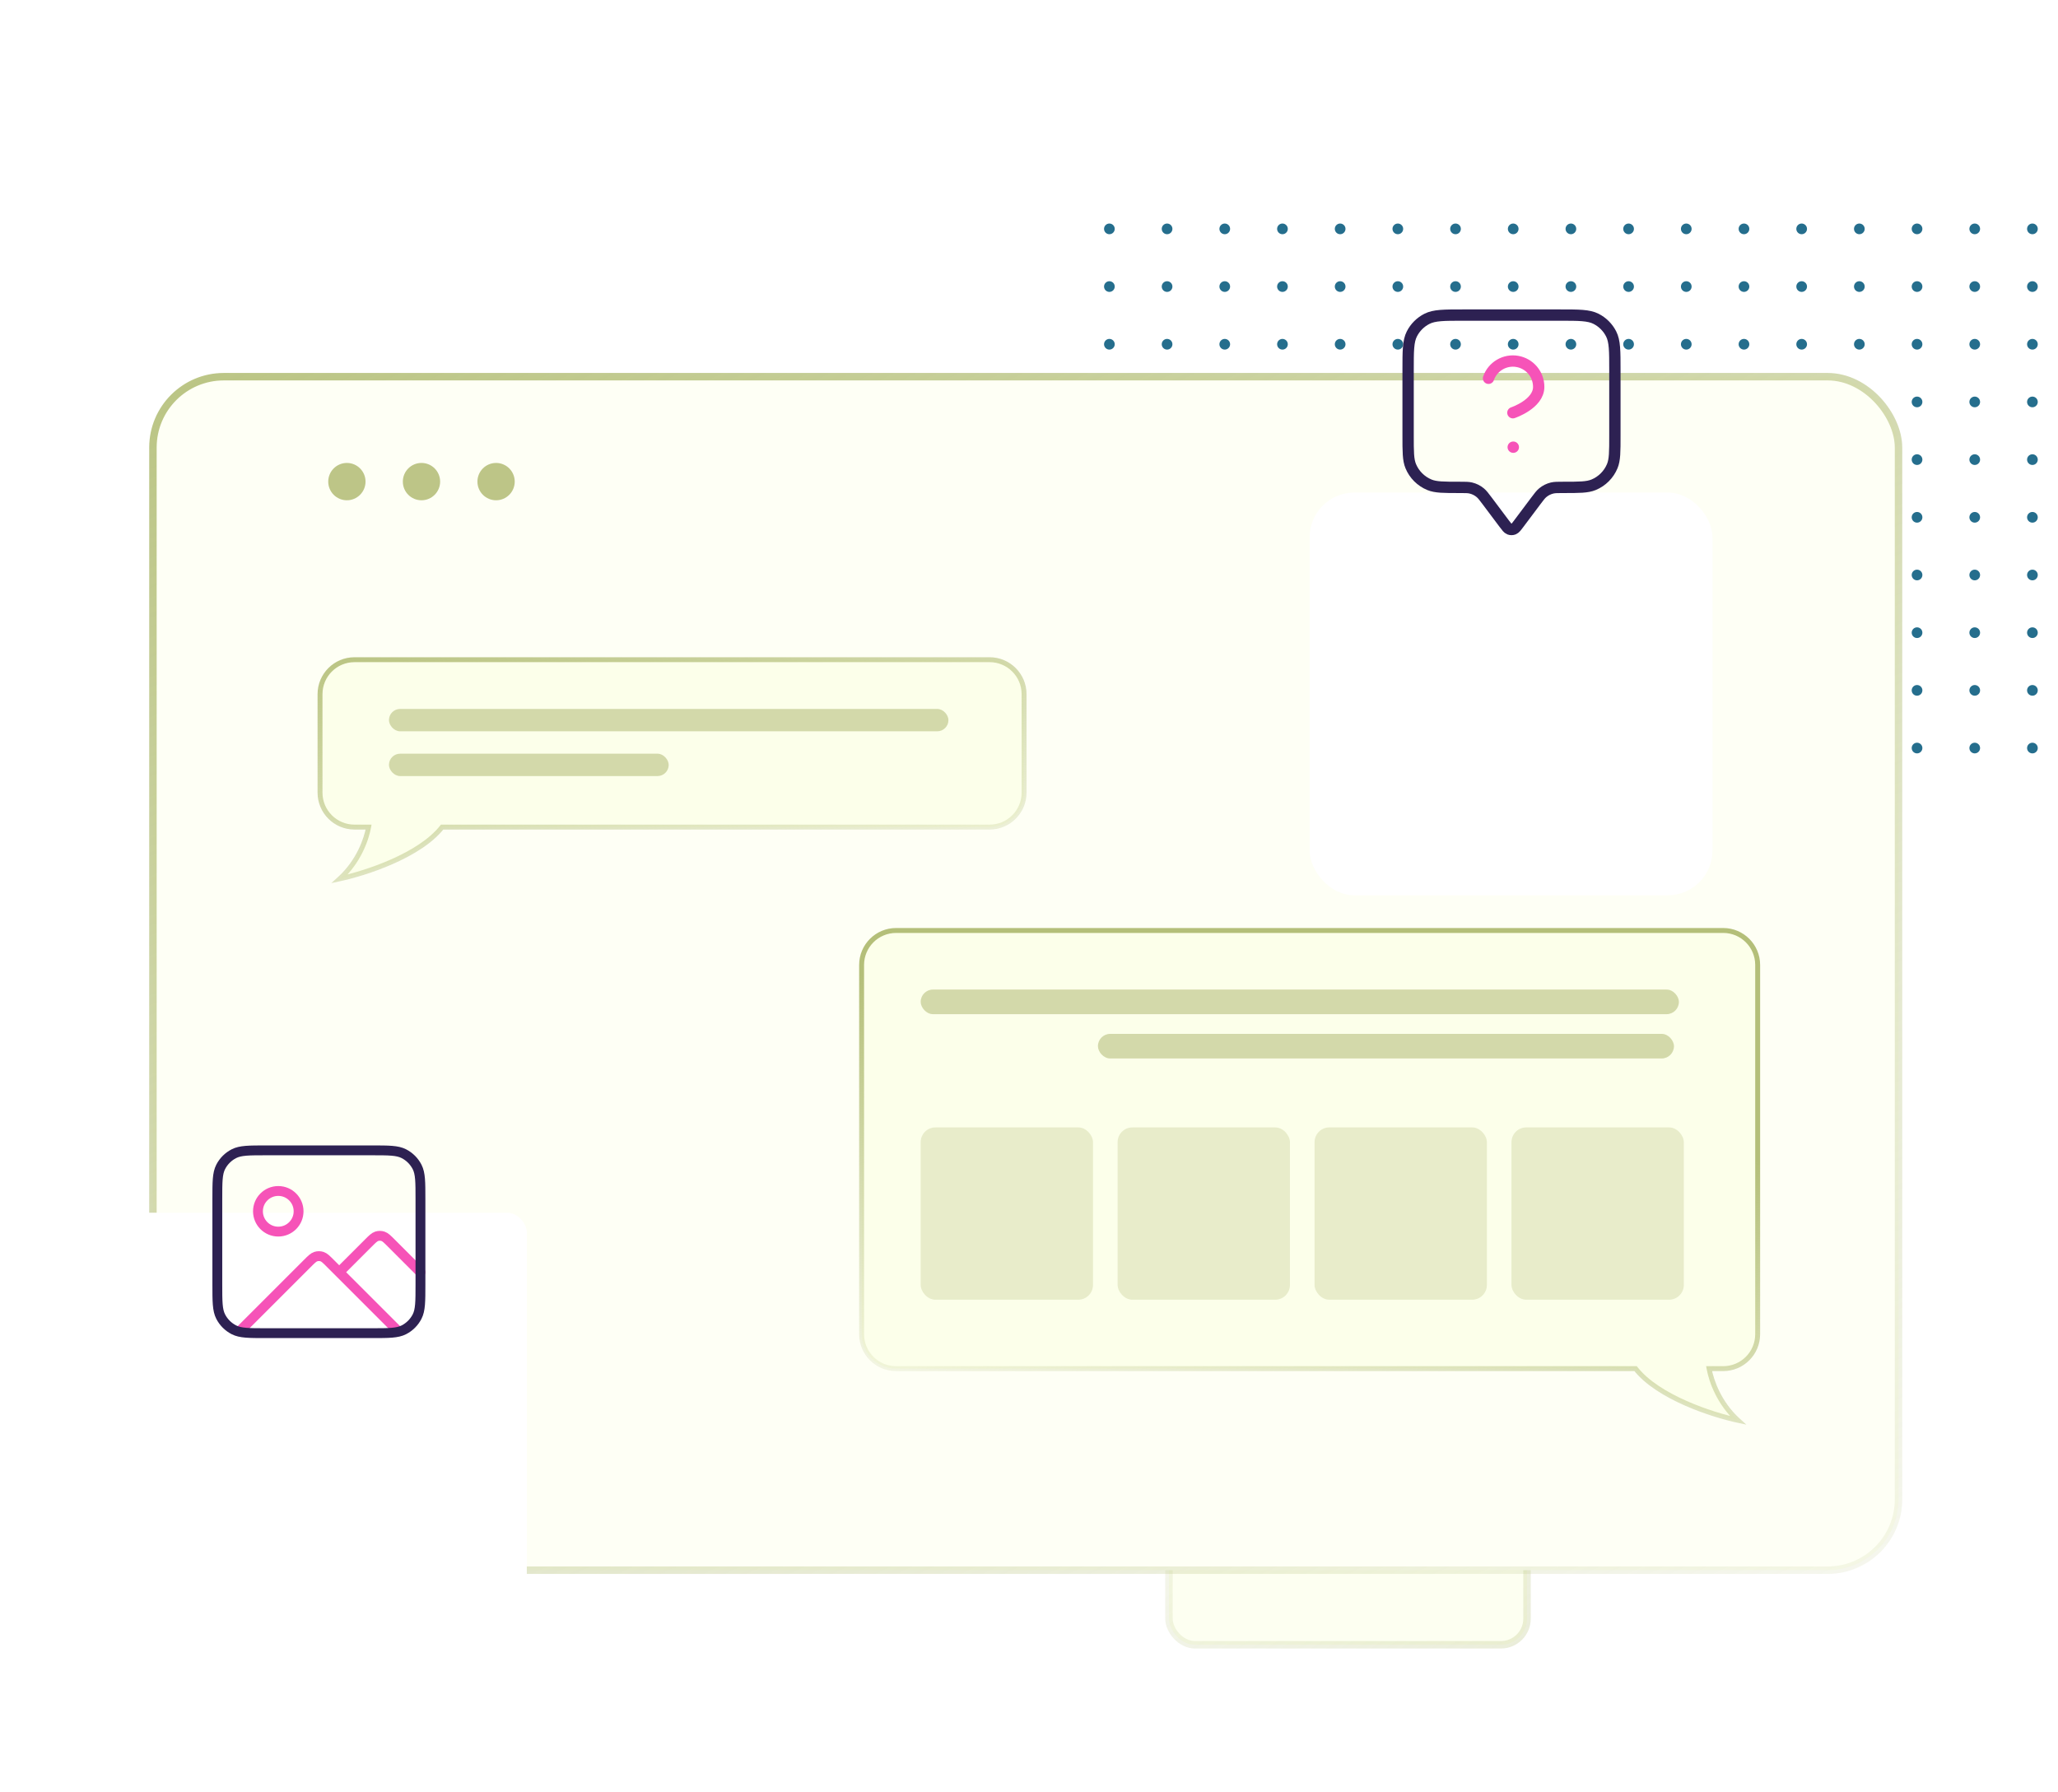 <svg width="418" height="364" viewBox="0 0 418 364" fill="none" xmlns="http://www.w3.org/2000/svg">
<rect opacity="0.3" x="310.153" y="334.091" width="72.727" height="69.697" rx="5.303" transform="rotate(-180 310.153 334.091)" fill="#F8FFCF" stroke="url(#paint0_linear_347_86597)" stroke-width="1.515" stroke-linecap="round" stroke-linejoin="round"/>
<g clip-path="url(#clip0_347_86597)">
<circle cx="225.327" cy="151.945" r="1.085" transform="rotate(-90 225.327 151.945)" fill="#256E8D"/>
<circle cx="225.327" cy="140.228" r="1.085" transform="rotate(-90 225.327 140.228)" fill="#256E8D"/>
<circle cx="225.327" cy="128.511" r="1.085" transform="rotate(-90 225.327 128.511)" fill="#256E8D"/>
<circle cx="225.327" cy="116.793" r="1.085" transform="rotate(-90 225.327 116.793)" fill="#256E8D"/>
<circle cx="225.327" cy="105.076" r="1.085" transform="rotate(-90 225.327 105.076)" fill="#256E8D"/>
<circle cx="225.327" cy="93.358" r="1.085" transform="rotate(-90 225.327 93.358)" fill="#256E8D"/>
<circle cx="225.327" cy="81.641" r="1.085" transform="rotate(-90 225.327 81.641)" fill="#256E8D"/>
<circle cx="225.327" cy="69.924" r="1.085" transform="rotate(-90 225.327 69.924)" fill="#256E8D"/>
<circle cx="225.327" cy="58.207" r="1.085" transform="rotate(-90 225.327 58.207)" fill="#256E8D"/>
<circle cx="225.327" cy="46.489" r="1.085" transform="rotate(-90 225.327 46.489)" fill="#256E8D"/>
<circle cx="237.046" cy="151.945" r="1.085" transform="rotate(-90 237.046 151.945)" fill="#256E8D"/>
<circle cx="237.046" cy="140.228" r="1.085" transform="rotate(-90 237.046 140.228)" fill="#256E8D"/>
<circle cx="237.046" cy="128.511" r="1.085" transform="rotate(-90 237.046 128.511)" fill="#256E8D"/>
<circle cx="237.046" cy="116.793" r="1.085" transform="rotate(-90 237.046 116.793)" fill="#256E8D"/>
<circle cx="237.046" cy="105.076" r="1.085" transform="rotate(-90 237.046 105.076)" fill="#256E8D"/>
<circle cx="237.046" cy="93.358" r="1.085" transform="rotate(-90 237.046 93.358)" fill="#256E8D"/>
<circle cx="237.046" cy="81.641" r="1.085" transform="rotate(-90 237.046 81.641)" fill="#256E8D"/>
<circle cx="237.046" cy="69.924" r="1.085" transform="rotate(-90 237.046 69.924)" fill="#256E8D"/>
<circle cx="237.046" cy="58.207" r="1.085" transform="rotate(-90 237.046 58.207)" fill="#256E8D"/>
<circle cx="237.046" cy="46.489" r="1.085" transform="rotate(-90 237.046 46.489)" fill="#256E8D"/>
<circle cx="248.761" cy="151.945" r="1.085" transform="rotate(-90 248.761 151.945)" fill="#256E8D"/>
<circle cx="248.761" cy="140.228" r="1.085" transform="rotate(-90 248.761 140.228)" fill="#256E8D"/>
<circle cx="248.761" cy="128.511" r="1.085" transform="rotate(-90 248.761 128.511)" fill="#256E8D"/>
<circle cx="248.761" cy="116.793" r="1.085" transform="rotate(-90 248.761 116.793)" fill="#256E8D"/>
<circle cx="248.761" cy="105.076" r="1.085" transform="rotate(-90 248.761 105.076)" fill="#256E8D"/>
<circle cx="248.761" cy="93.358" r="1.085" transform="rotate(-90 248.761 93.358)" fill="#256E8D"/>
<circle cx="248.761" cy="81.641" r="1.085" transform="rotate(-90 248.761 81.641)" fill="#256E8D"/>
<circle cx="248.761" cy="69.924" r="1.085" transform="rotate(-90 248.761 69.924)" fill="#256E8D"/>
<circle cx="248.761" cy="58.207" r="1.085" transform="rotate(-90 248.761 58.207)" fill="#256E8D"/>
<circle cx="248.761" cy="46.489" r="1.085" transform="rotate(-90 248.761 46.489)" fill="#256E8D"/>
<circle cx="260.479" cy="151.945" r="1.085" transform="rotate(-90 260.479 151.945)" fill="#256E8D"/>
<circle cx="260.479" cy="140.228" r="1.085" transform="rotate(-90 260.479 140.228)" fill="#256E8D"/>
<circle cx="260.479" cy="128.511" r="1.085" transform="rotate(-90 260.479 128.511)" fill="#256E8D"/>
<circle cx="260.479" cy="116.793" r="1.085" transform="rotate(-90 260.479 116.793)" fill="#256E8D"/>
<circle cx="260.479" cy="105.076" r="1.085" transform="rotate(-90 260.479 105.076)" fill="#256E8D"/>
<circle cx="260.479" cy="93.358" r="1.085" transform="rotate(-90 260.479 93.358)" fill="#256E8D"/>
<circle cx="260.479" cy="81.641" r="1.085" transform="rotate(-90 260.479 81.641)" fill="#256E8D"/>
<circle cx="260.479" cy="69.924" r="1.085" transform="rotate(-90 260.479 69.924)" fill="#256E8D"/>
<circle cx="260.479" cy="58.207" r="1.085" transform="rotate(-90 260.479 58.207)" fill="#256E8D"/>
<circle cx="260.479" cy="46.489" r="1.085" transform="rotate(-90 260.479 46.489)" fill="#256E8D"/>
<circle cx="272.198" cy="151.945" r="1.085" transform="rotate(-90 272.198 151.945)" fill="#256E8D"/>
<circle cx="272.198" cy="140.228" r="1.085" transform="rotate(-90 272.198 140.228)" fill="#256E8D"/>
<circle cx="272.198" cy="128.511" r="1.085" transform="rotate(-90 272.198 128.511)" fill="#256E8D"/>
<circle cx="272.198" cy="116.793" r="1.085" transform="rotate(-90 272.198 116.793)" fill="#256E8D"/>
<circle cx="272.198" cy="105.076" r="1.085" transform="rotate(-90 272.198 105.076)" fill="#256E8D"/>
<circle cx="272.198" cy="93.358" r="1.085" transform="rotate(-90 272.198 93.358)" fill="#256E8D"/>
<circle cx="272.198" cy="81.641" r="1.085" transform="rotate(-90 272.198 81.641)" fill="#256E8D"/>
<circle cx="272.198" cy="69.924" r="1.085" transform="rotate(-90 272.198 69.924)" fill="#256E8D"/>
<circle cx="272.198" cy="58.207" r="1.085" transform="rotate(-90 272.198 58.207)" fill="#256E8D"/>
<circle cx="272.198" cy="46.489" r="1.085" transform="rotate(-90 272.198 46.489)" fill="#256E8D"/>
<circle cx="283.913" cy="151.945" r="1.085" transform="rotate(-90 283.913 151.945)" fill="#256E8D"/>
<circle cx="283.913" cy="140.228" r="1.085" transform="rotate(-90 283.913 140.228)" fill="#256E8D"/>
<circle cx="283.913" cy="128.511" r="1.085" transform="rotate(-90 283.913 128.511)" fill="#256E8D"/>
<circle cx="283.913" cy="116.793" r="1.085" transform="rotate(-90 283.913 116.793)" fill="#256E8D"/>
<circle cx="283.913" cy="105.076" r="1.085" transform="rotate(-90 283.913 105.076)" fill="#256E8D"/>
<circle cx="283.913" cy="93.358" r="1.085" transform="rotate(-90 283.913 93.358)" fill="#256E8D"/>
<circle cx="283.913" cy="81.641" r="1.085" transform="rotate(-90 283.913 81.641)" fill="#256E8D"/>
<circle cx="283.913" cy="69.924" r="1.085" transform="rotate(-90 283.913 69.924)" fill="#256E8D"/>
<circle cx="283.913" cy="58.207" r="1.085" transform="rotate(-90 283.913 58.207)" fill="#256E8D"/>
<circle cx="283.913" cy="46.489" r="1.085" transform="rotate(-90 283.913 46.489)" fill="#256E8D"/>
<circle cx="295.632" cy="151.945" r="1.085" transform="rotate(-90 295.632 151.945)" fill="#256E8D"/>
<circle cx="295.632" cy="140.228" r="1.085" transform="rotate(-90 295.632 140.228)" fill="#256E8D"/>
<circle cx="295.632" cy="128.511" r="1.085" transform="rotate(-90 295.632 128.511)" fill="#256E8D"/>
<circle cx="295.632" cy="116.793" r="1.085" transform="rotate(-90 295.632 116.793)" fill="#256E8D"/>
<circle cx="295.632" cy="105.076" r="1.085" transform="rotate(-90 295.632 105.076)" fill="#256E8D"/>
<circle cx="295.632" cy="93.358" r="1.085" transform="rotate(-90 295.632 93.358)" fill="#256E8D"/>
<circle cx="295.632" cy="81.641" r="1.085" transform="rotate(-90 295.632 81.641)" fill="#256E8D"/>
<circle cx="295.632" cy="69.924" r="1.085" transform="rotate(-90 295.632 69.924)" fill="#256E8D"/>
<circle cx="295.632" cy="58.207" r="1.085" transform="rotate(-90 295.632 58.207)" fill="#256E8D"/>
<circle cx="295.632" cy="46.489" r="1.085" transform="rotate(-90 295.632 46.489)" fill="#256E8D"/>
<circle cx="307.347" cy="151.945" r="1.085" transform="rotate(-90 307.347 151.945)" fill="#256E8D"/>
<circle cx="307.347" cy="140.228" r="1.085" transform="rotate(-90 307.347 140.228)" fill="#256E8D"/>
<circle cx="307.347" cy="128.511" r="1.085" transform="rotate(-90 307.347 128.511)" fill="#256E8D"/>
<circle cx="307.347" cy="116.793" r="1.085" transform="rotate(-90 307.347 116.793)" fill="#256E8D"/>
<circle cx="307.347" cy="105.076" r="1.085" transform="rotate(-90 307.347 105.076)" fill="#256E8D"/>
<circle cx="307.347" cy="93.358" r="1.085" transform="rotate(-90 307.347 93.358)" fill="#256E8D"/>
<circle cx="307.347" cy="81.641" r="1.085" transform="rotate(-90 307.347 81.641)" fill="#256E8D"/>
<circle cx="307.347" cy="69.924" r="1.085" transform="rotate(-90 307.347 69.924)" fill="#256E8D"/>
<circle cx="307.347" cy="58.207" r="1.085" transform="rotate(-90 307.347 58.207)" fill="#256E8D"/>
<circle cx="307.347" cy="46.489" r="1.085" transform="rotate(-90 307.347 46.489)" fill="#256E8D"/>
<circle cx="319.065" cy="151.945" r="1.085" transform="rotate(-90 319.065 151.945)" fill="#256E8D"/>
<circle cx="319.065" cy="140.228" r="1.085" transform="rotate(-90 319.065 140.228)" fill="#256E8D"/>
<circle cx="319.065" cy="128.511" r="1.085" transform="rotate(-90 319.065 128.511)" fill="#256E8D"/>
<circle cx="319.065" cy="116.793" r="1.085" transform="rotate(-90 319.065 116.793)" fill="#256E8D"/>
<circle cx="319.065" cy="105.076" r="1.085" transform="rotate(-90 319.065 105.076)" fill="#256E8D"/>
<circle cx="319.065" cy="93.358" r="1.085" transform="rotate(-90 319.065 93.358)" fill="#256E8D"/>
<circle cx="319.065" cy="81.641" r="1.085" transform="rotate(-90 319.065 81.641)" fill="#256E8D"/>
<circle cx="319.065" cy="69.924" r="1.085" transform="rotate(-90 319.065 69.924)" fill="#256E8D"/>
<circle cx="319.065" cy="58.207" r="1.085" transform="rotate(-90 319.065 58.207)" fill="#256E8D"/>
<circle cx="319.065" cy="46.489" r="1.085" transform="rotate(-90 319.065 46.489)" fill="#256E8D"/>
<circle cx="330.784" cy="151.945" r="1.085" transform="rotate(-90 330.784 151.945)" fill="#256E8D"/>
<circle cx="330.784" cy="140.228" r="1.085" transform="rotate(-90 330.784 140.228)" fill="#256E8D"/>
<circle cx="330.784" cy="128.511" r="1.085" transform="rotate(-90 330.784 128.511)" fill="#256E8D"/>
<circle cx="330.784" cy="116.793" r="1.085" transform="rotate(-90 330.784 116.793)" fill="#256E8D"/>
<circle cx="330.784" cy="105.076" r="1.085" transform="rotate(-90 330.784 105.076)" fill="#256E8D"/>
<circle cx="330.784" cy="93.358" r="1.085" transform="rotate(-90 330.784 93.358)" fill="#256E8D"/>
<circle cx="330.784" cy="81.641" r="1.085" transform="rotate(-90 330.784 81.641)" fill="#256E8D"/>
<circle cx="330.784" cy="69.924" r="1.085" transform="rotate(-90 330.784 69.924)" fill="#256E8D"/>
<circle cx="330.784" cy="58.207" r="1.085" transform="rotate(-90 330.784 58.207)" fill="#256E8D"/>
<circle cx="330.784" cy="46.489" r="1.085" transform="rotate(-90 330.784 46.489)" fill="#256E8D"/>
<circle cx="342.499" cy="151.945" r="1.085" transform="rotate(-90 342.499 151.945)" fill="#256E8D"/>
<circle cx="342.499" cy="140.228" r="1.085" transform="rotate(-90 342.499 140.228)" fill="#256E8D"/>
<circle cx="342.499" cy="128.511" r="1.085" transform="rotate(-90 342.499 128.511)" fill="#256E8D"/>
<circle cx="342.499" cy="116.793" r="1.085" transform="rotate(-90 342.499 116.793)" fill="#256E8D"/>
<circle cx="342.499" cy="105.076" r="1.085" transform="rotate(-90 342.499 105.076)" fill="#256E8D"/>
<circle cx="342.499" cy="93.358" r="1.085" transform="rotate(-90 342.499 93.358)" fill="#256E8D"/>
<circle cx="342.499" cy="81.641" r="1.085" transform="rotate(-90 342.499 81.641)" fill="#256E8D"/>
<circle cx="342.499" cy="69.924" r="1.085" transform="rotate(-90 342.499 69.924)" fill="#256E8D"/>
<circle cx="342.499" cy="58.207" r="1.085" transform="rotate(-90 342.499 58.207)" fill="#256E8D"/>
<circle cx="342.499" cy="46.489" r="1.085" transform="rotate(-90 342.499 46.489)" fill="#256E8D"/>
<circle cx="354.218" cy="151.945" r="1.085" transform="rotate(-90 354.218 151.945)" fill="#256E8D"/>
<circle cx="354.218" cy="140.228" r="1.085" transform="rotate(-90 354.218 140.228)" fill="#256E8D"/>
<circle cx="354.218" cy="128.511" r="1.085" transform="rotate(-90 354.218 128.511)" fill="#256E8D"/>
<circle cx="354.218" cy="116.793" r="1.085" transform="rotate(-90 354.218 116.793)" fill="#256E8D"/>
<circle cx="354.218" cy="105.076" r="1.085" transform="rotate(-90 354.218 105.076)" fill="#256E8D"/>
<circle cx="354.218" cy="93.358" r="1.085" transform="rotate(-90 354.218 93.358)" fill="#256E8D"/>
<circle cx="354.218" cy="81.641" r="1.085" transform="rotate(-90 354.218 81.641)" fill="#256E8D"/>
<circle cx="354.218" cy="69.924" r="1.085" transform="rotate(-90 354.218 69.924)" fill="#256E8D"/>
<circle cx="354.218" cy="58.207" r="1.085" transform="rotate(-90 354.218 58.207)" fill="#256E8D"/>
<circle cx="354.218" cy="46.489" r="1.085" transform="rotate(-90 354.218 46.489)" fill="#256E8D"/>
<circle cx="365.936" cy="151.945" r="1.085" transform="rotate(-90 365.936 151.945)" fill="#256E8D"/>
<circle cx="365.936" cy="140.228" r="1.085" transform="rotate(-90 365.936 140.228)" fill="#256E8D"/>
<circle cx="365.936" cy="128.511" r="1.085" transform="rotate(-90 365.936 128.511)" fill="#256E8D"/>
<circle cx="365.936" cy="116.793" r="1.085" transform="rotate(-90 365.936 116.793)" fill="#256E8D"/>
<circle cx="365.936" cy="105.076" r="1.085" transform="rotate(-90 365.936 105.076)" fill="#256E8D"/>
<circle cx="365.936" cy="93.358" r="1.085" transform="rotate(-90 365.936 93.358)" fill="#256E8D"/>
<circle cx="365.936" cy="81.641" r="1.085" transform="rotate(-90 365.936 81.641)" fill="#256E8D"/>
<circle cx="365.936" cy="69.924" r="1.085" transform="rotate(-90 365.936 69.924)" fill="#256E8D"/>
<circle cx="365.936" cy="58.207" r="1.085" transform="rotate(-90 365.936 58.207)" fill="#256E8D"/>
<circle cx="365.936" cy="46.489" r="1.085" transform="rotate(-90 365.936 46.489)" fill="#256E8D"/>
<circle cx="377.651" cy="151.945" r="1.085" transform="rotate(-90 377.651 151.945)" fill="#256E8D"/>
<circle cx="377.651" cy="140.228" r="1.085" transform="rotate(-90 377.651 140.228)" fill="#256E8D"/>
<circle cx="377.651" cy="128.511" r="1.085" transform="rotate(-90 377.651 128.511)" fill="#256E8D"/>
<circle cx="377.651" cy="116.793" r="1.085" transform="rotate(-90 377.651 116.793)" fill="#256E8D"/>
<circle cx="377.651" cy="105.076" r="1.085" transform="rotate(-90 377.651 105.076)" fill="#256E8D"/>
<circle cx="377.651" cy="93.358" r="1.085" transform="rotate(-90 377.651 93.358)" fill="#256E8D"/>
<circle cx="377.651" cy="81.641" r="1.085" transform="rotate(-90 377.651 81.641)" fill="#256E8D"/>
<circle cx="377.651" cy="69.924" r="1.085" transform="rotate(-90 377.651 69.924)" fill="#256E8D"/>
<circle cx="377.651" cy="58.207" r="1.085" transform="rotate(-90 377.651 58.207)" fill="#256E8D"/>
<circle cx="377.651" cy="46.489" r="1.085" transform="rotate(-90 377.651 46.489)" fill="#256E8D"/>
<circle cx="389.37" cy="151.945" r="1.085" transform="rotate(-90 389.37 151.945)" fill="#256E8D"/>
<circle cx="389.37" cy="140.228" r="1.085" transform="rotate(-90 389.37 140.228)" fill="#256E8D"/>
<circle cx="389.37" cy="128.511" r="1.085" transform="rotate(-90 389.37 128.511)" fill="#256E8D"/>
<circle cx="389.37" cy="116.793" r="1.085" transform="rotate(-90 389.37 116.793)" fill="#256E8D"/>
<circle cx="389.37" cy="105.076" r="1.085" transform="rotate(-90 389.37 105.076)" fill="#256E8D"/>
<circle cx="389.37" cy="93.358" r="1.085" transform="rotate(-90 389.37 93.358)" fill="#256E8D"/>
<circle cx="389.37" cy="81.641" r="1.085" transform="rotate(-90 389.37 81.641)" fill="#256E8D"/>
<circle cx="389.37" cy="69.924" r="1.085" transform="rotate(-90 389.37 69.924)" fill="#256E8D"/>
<circle cx="389.37" cy="58.207" r="1.085" transform="rotate(-90 389.37 58.207)" fill="#256E8D"/>
<circle cx="389.37" cy="46.489" r="1.085" transform="rotate(-90 389.37 46.489)" fill="#256E8D"/>
<circle cx="401.089" cy="151.945" r="1.085" transform="rotate(-90 401.089 151.945)" fill="#256E8D"/>
<circle cx="401.089" cy="140.228" r="1.085" transform="rotate(-90 401.089 140.228)" fill="#256E8D"/>
<circle cx="401.089" cy="128.511" r="1.085" transform="rotate(-90 401.089 128.511)" fill="#256E8D"/>
<circle cx="401.089" cy="116.793" r="1.085" transform="rotate(-90 401.089 116.793)" fill="#256E8D"/>
<circle cx="401.089" cy="105.076" r="1.085" transform="rotate(-90 401.089 105.076)" fill="#256E8D"/>
<circle cx="401.089" cy="93.358" r="1.085" transform="rotate(-90 401.089 93.358)" fill="#256E8D"/>
<circle cx="401.089" cy="81.641" r="1.085" transform="rotate(-90 401.089 81.641)" fill="#256E8D"/>
<circle cx="401.089" cy="69.924" r="1.085" transform="rotate(-90 401.089 69.924)" fill="#256E8D"/>
<circle cx="401.089" cy="58.207" r="1.085" transform="rotate(-90 401.089 58.207)" fill="#256E8D"/>
<circle cx="401.089" cy="46.489" r="1.085" transform="rotate(-90 401.089 46.489)" fill="#256E8D"/>
<circle cx="412.804" cy="151.945" r="1.085" transform="rotate(-90 412.804 151.945)" fill="#256E8D"/>
<circle cx="412.804" cy="140.228" r="1.085" transform="rotate(-90 412.804 140.228)" fill="#256E8D"/>
<circle cx="412.804" cy="128.511" r="1.085" transform="rotate(-90 412.804 128.511)" fill="#256E8D"/>
<circle cx="412.804" cy="116.793" r="1.085" transform="rotate(-90 412.804 116.793)" fill="#256E8D"/>
<circle cx="412.804" cy="105.076" r="1.085" transform="rotate(-90 412.804 105.076)" fill="#256E8D"/>
<circle cx="412.804" cy="93.358" r="1.085" transform="rotate(-90 412.804 93.358)" fill="#256E8D"/>
<circle cx="412.804" cy="81.641" r="1.085" transform="rotate(-90 412.804 81.641)" fill="#256E8D"/>
<circle cx="412.804" cy="69.924" r="1.085" transform="rotate(-90 412.804 69.924)" fill="#256E8D"/>
<circle cx="412.804" cy="58.207" r="1.085" transform="rotate(-90 412.804 58.207)" fill="#256E8D"/>
<circle cx="412.804" cy="46.489" r="1.085" transform="rotate(-90 412.804 46.489)" fill="#256E8D"/>
</g>
<rect x="31.062" y="76.515" width="354.545" height="242.424" rx="14.394" fill="#FEFFF5" stroke="url(#paint1_linear_347_86597)" stroke-width="1.515" stroke-linecap="round" stroke-linejoin="round"/>
<path fill-rule="evenodd" clip-rule="evenodd" d="M70.456 101.617C72.548 101.617 74.244 99.919 74.244 97.825C74.244 95.731 72.548 94.033 70.456 94.033C68.364 94.033 66.668 95.731 66.668 97.825C66.668 99.919 68.364 101.617 70.456 101.617ZM85.608 101.617C87.699 101.617 89.395 99.919 89.395 97.825C89.395 95.731 87.699 94.033 85.608 94.033C83.515 94.033 81.82 95.731 81.82 97.825C81.82 99.919 83.515 101.617 85.608 101.617ZM104.546 97.825C104.546 99.919 102.851 101.617 100.759 101.617C98.667 101.617 96.971 99.919 96.971 97.825C96.971 95.731 98.667 94.033 100.759 94.033C102.851 94.033 104.546 95.731 104.546 97.825Z" fill="#BDC587"/>
<path fill-rule="evenodd" clip-rule="evenodd" d="M72 134C68.134 134 65 137.134 65 141V161C65 164.866 68.134 168 72 168H74.866C74.409 170.536 72.826 175.022 69 178.5C74.207 177.395 85.242 173.81 89.796 168H201C204.866 168 208 164.866 208 161V141C208 137.134 204.866 134 201 134H72Z" fill="#FCFFEA"/>
<path d="M74.866 168L75.358 168.089L75.465 167.5H74.866V168ZM69 178.5L68.664 178.13L67.297 179.372L69.104 178.989L69 178.5ZM89.796 168V167.5H89.553L89.403 167.692L89.796 168ZM65.5 141C65.5 137.41 68.41 134.5 72 134.5V133.5C67.858 133.5 64.5 136.858 64.5 141H65.5ZM65.5 161V141H64.5V161H65.5ZM72 167.5C68.41 167.5 65.5 164.59 65.5 161H64.5C64.5 165.142 67.858 168.5 72 168.5V167.5ZM74.866 167.5H72V168.5H74.866V167.5ZM69.336 178.87C73.265 175.298 74.887 170.7 75.358 168.089L74.374 167.911C73.93 170.372 72.386 174.746 68.664 178.13L69.336 178.87ZM89.403 167.692C87.203 170.498 83.398 172.807 79.441 174.557C75.497 176.302 71.47 177.465 68.896 178.011L69.104 178.989C71.737 178.43 75.831 177.248 79.846 175.472C83.846 173.702 87.836 171.312 90.19 168.308L89.403 167.692ZM201 167.5H89.796V168.5H201V167.5ZM207.5 161C207.5 164.59 204.59 167.5 201 167.5V168.5C205.142 168.5 208.5 165.142 208.5 161H207.5ZM207.5 141V161H208.5V141H207.5ZM201 134.5C204.59 134.5 207.5 137.41 207.5 141H208.5C208.5 136.858 205.142 133.5 201 133.5V134.5ZM72 134.5H201V133.5H72V134.5Z" fill="url(#paint2_linear_347_86597)"/>
<g opacity="0.65">
<rect x="79" y="144" width="113.636" height="4.545" rx="2.273" fill="#BDC587"/>
<rect x="79" y="153.091" width="56.818" height="4.545" rx="2.273" fill="#BDC587"/>
</g>
<path fill-rule="evenodd" clip-rule="evenodd" d="M350 189C353.866 189 357 192.134 357 196V271C357 274.866 353.866 278 350 278H347.134C347.591 280.536 349.174 285.022 353 288.5C347.792 287.395 336.758 283.81 332.204 278H182C178.134 278 175 274.866 175 271V196C175 192.134 178.134 189 182 189H350Z" fill="#FCFFEA"/>
<path d="M347.134 278L346.642 278.089L346.535 277.5H347.134V278ZM353 288.5L353.336 288.13L354.703 289.372L352.896 288.989L353 288.5ZM332.204 278V277.5H332.447L332.597 277.692L332.204 278ZM356.5 196C356.5 192.41 353.59 189.5 350 189.5V188.5C354.142 188.5 357.5 191.858 357.5 196H356.5ZM356.5 271V196H357.5V271H356.5ZM350 277.5C353.59 277.5 356.5 274.59 356.5 271H357.5C357.5 275.142 354.142 278.5 350 278.5V277.5ZM347.134 277.5H350V278.5H347.134V277.5ZM352.664 288.87C348.735 285.298 347.113 280.7 346.642 278.089L347.626 277.911C348.07 280.372 349.614 284.746 353.336 288.13L352.664 288.87ZM332.597 277.692C334.797 280.498 338.602 282.807 342.559 284.557C346.503 286.302 350.53 287.465 353.104 288.011L352.896 288.989C350.263 288.43 346.169 287.248 342.155 285.472C338.154 283.702 334.164 281.312 331.81 278.308L332.597 277.692ZM182 277.5H332.204V278.5H182V277.5ZM175.5 271C175.5 274.59 178.41 277.5 182 277.5V278.5C177.858 278.5 174.5 275.142 174.5 271H175.5ZM175.5 196V271H174.5V196H175.5ZM182 189.5C178.41 189.5 175.5 192.41 175.5 196H174.5C174.5 191.858 177.858 188.5 182 188.5V189.5ZM350 189.5H182V188.5H350V189.5Z" fill="url(#paint3_linear_347_86597)"/>
<g opacity="0.65">
<rect x="187" y="201" width="154" height="5" rx="2.5" fill="#BDC587"/>
<rect x="223" y="210" width="117" height="5" rx="2.5" fill="#BDC587"/>
</g>
<rect opacity="0.51" x="187" y="229" width="35" height="35" rx="3" fill="#D3D9AA"/>
<rect opacity="0.51" x="227" y="229" width="35" height="35" rx="3" fill="#D3D9AA"/>
<rect opacity="0.51" x="267" y="229" width="35" height="35" rx="3" fill="#D3D9AA"/>
<rect opacity="0.51" x="307" y="229" width="35" height="35" rx="3" fill="#D3D9AA"/>
<g filter="url(#filter0_ddddddd_347_86597)">
<rect x="266" y="45" width="81.818" height="81.818" rx="9.091" fill="white"/>
</g>
<path d="M286 75.2C286 71.28 286 69.319 286.763 67.822C287.434 66.505 288.505 65.434 289.822 64.763C291.319 64 293.28 64 297.2 64H316.8C320.72 64 322.681 64 324.178 64.763C325.495 65.434 326.566 66.505 327.237 67.822C328 69.319 328 71.28 328 75.2V88.5C328 91.762 328 93.392 327.467 94.679C326.757 96.394 325.394 97.757 323.679 98.467C322.392 99 320.762 99 317.5 99C316.36 99 315.79 99 315.261 99.125C314.556 99.291 313.899 99.62 313.343 100.084C312.926 100.432 312.584 100.888 311.9 101.8L308.493 106.342C307.987 107.018 307.733 107.355 307.423 107.476C307.151 107.582 306.849 107.582 306.577 107.476C306.267 107.355 306.013 107.018 305.507 106.342L302.1 101.8C301.416 100.888 301.074 100.432 300.657 100.084C300.101 99.62 299.444 99.291 298.739 99.125C298.21 99 297.64 99 296.5 99C293.238 99 291.608 99 290.321 98.467C288.606 97.757 287.243 96.394 286.533 94.679C286 93.392 286 91.762 286 88.5V75.2Z" stroke="#2D2152" stroke-width="2.3" stroke-linecap="round" stroke-linejoin="round"/>
<path d="M302.332 76.838C302.743 75.669 303.555 74.684 304.623 74.056C305.691 73.428 306.947 73.199 308.168 73.409C309.389 73.618 310.496 74.253 311.294 75.201C312.092 76.148 312.529 77.348 312.527 78.587C312.527 82.084 307.281 83.833 307.281 83.833M307.348 90.833H307.372" stroke="#F653B8" stroke-width="2.3" stroke-linecap="round" stroke-linejoin="round"/>
<g filter="url(#filter1_ddddddd_347_86597)">
<rect x="24" y="210" width="83" height="83" rx="4" fill="white"/>
</g>
<path d="M48.828 270.232L62.436 256.625C63.253 255.808 63.661 255.399 64.132 255.246C64.547 255.112 64.993 255.112 65.407 255.246C65.878 255.399 66.287 255.808 67.104 256.625L80.621 270.142M68.895 258.417L74.813 252.499C75.63 251.682 76.038 251.274 76.51 251.12C76.924 250.986 77.37 250.986 77.784 251.12C78.255 251.274 78.664 251.682 79.481 252.499L85.398 258.417" stroke="#F653B8" stroke-width="2" stroke-linecap="round" stroke-linejoin="round"/>
<path d="M44.141 243.564C44.141 240.098 44.141 238.365 44.815 237.041C45.408 235.877 46.355 234.93 47.52 234.337C48.843 233.662 50.576 233.662 54.042 233.662H75.496C78.962 233.662 80.695 233.662 82.019 234.337C83.183 234.93 84.13 235.877 84.723 237.041C85.398 238.365 85.398 240.098 85.398 243.564V260.892C85.398 264.358 85.398 266.091 84.723 267.415C84.13 268.579 83.183 269.526 82.019 270.119C80.695 270.794 78.962 270.794 75.496 270.794H54.042C50.576 270.794 48.843 270.794 47.52 270.119C46.355 269.526 45.408 268.579 44.815 267.415C44.141 266.091 44.141 264.358 44.141 260.892V243.564Z" stroke="#2D2152" stroke-width="2" stroke-linecap="round" stroke-linejoin="round"/>
<path d="M56.52 250.166C58.799 250.166 60.646 248.318 60.646 246.04C60.646 243.761 58.799 241.914 56.52 241.914C54.242 241.914 52.395 243.761 52.395 246.04C52.395 248.318 54.242 250.166 56.52 250.166Z" stroke="#F653B8" stroke-width="2" stroke-linecap="round" stroke-linejoin="round"/>
<defs>
<filter id="filter0_ddddddd_347_86597" x="237.591" y="34.347" width="138.635" height="149.29" filterUnits="userSpaceOnUse" color-interpolation-filters="sRGB">
<feFlood flood-opacity="0" result="BackgroundImageFix"/>
<feColorMatrix in="SourceAlpha" type="matrix" values="0 0 0 0 0 0 0 0 0 0 0 0 0 0 0 0 0 0 127 0" result="hardAlpha"/>
<feMorphology radius="10.653" operator="dilate" in="SourceAlpha" result="effect1_dropShadow_347_86597"/>
<feOffset/>
<feComposite in2="hardAlpha" operator="out"/>
<feColorMatrix type="matrix" values="0 0 0 0 0.873 0 0 0 0 0.915 0 0 0 0 0.63 0 0 0 0.54 0"/>
<feBlend mode="normal" in2="BackgroundImageFix" result="effect1_dropShadow_347_86597"/>
<feColorMatrix in="SourceAlpha" type="matrix" values="0 0 0 0 0 0 0 0 0 0 0 0 0 0 0 0 0 0 127 0" result="hardAlpha"/>
<feMorphology radius="1.776" operator="dilate" in="SourceAlpha" result="effect2_dropShadow_347_86597"/>
<feOffset/>
<feComposite in2="hardAlpha" operator="out"/>
<feColorMatrix type="matrix" values="0 0 0 0 0 0 0 0 0 0 0 0 0 0 0 0 0 0 0.05 0"/>
<feBlend mode="normal" in2="effect1_dropShadow_347_86597" result="effect2_dropShadow_347_86597"/>
<feColorMatrix in="SourceAlpha" type="matrix" values="0 0 0 0 0 0 0 0 0 0 0 0 0 0 0 0 0 0 127 0" result="hardAlpha"/>
<feOffset dy="1.776"/>
<feGaussianBlur stdDeviation="1.776"/>
<feComposite in2="hardAlpha" operator="out"/>
<feColorMatrix type="matrix" values="0 0 0 0 0 0 0 0 0 0 0 0 0 0 0 0 0 0 0.05 0"/>
<feBlend mode="normal" in2="effect2_dropShadow_347_86597" result="effect3_dropShadow_347_86597"/>
<feColorMatrix in="SourceAlpha" type="matrix" values="0 0 0 0 0 0 0 0 0 0 0 0 0 0 0 0 0 0 127 0" result="hardAlpha"/>
<feOffset dy="3.551"/>
<feGaussianBlur stdDeviation="1.776"/>
<feComposite in2="hardAlpha" operator="out"/>
<feColorMatrix type="matrix" values="0 0 0 0 0 0 0 0 0 0 0 0 0 0 0 0 0 0 0.05 0"/>
<feBlend mode="normal" in2="effect3_dropShadow_347_86597" result="effect4_dropShadow_347_86597"/>
<feColorMatrix in="SourceAlpha" type="matrix" values="0 0 0 0 0 0 0 0 0 0 0 0 0 0 0 0 0 0 127 0" result="hardAlpha"/>
<feOffset dy="7.102"/>
<feGaussianBlur stdDeviation="3.551"/>
<feComposite in2="hardAlpha" operator="out"/>
<feColorMatrix type="matrix" values="0 0 0 0 0 0 0 0 0 0 0 0 0 0 0 0 0 0 0.05 0"/>
<feBlend mode="normal" in2="effect4_dropShadow_347_86597" result="effect5_dropShadow_347_86597"/>
<feColorMatrix in="SourceAlpha" type="matrix" values="0 0 0 0 0 0 0 0 0 0 0 0 0 0 0 0 0 0 127 0" result="hardAlpha"/>
<feOffset dy="14.204"/>
<feGaussianBlur stdDeviation="7.102"/>
<feComposite in2="hardAlpha" operator="out"/>
<feColorMatrix type="matrix" values="0 0 0 0 0 0 0 0 0 0 0 0 0 0 0 0 0 0 0.05 0"/>
<feBlend mode="normal" in2="effect5_dropShadow_347_86597" result="effect6_dropShadow_347_86597"/>
<feColorMatrix in="SourceAlpha" type="matrix" values="0 0 0 0 0 0 0 0 0 0 0 0 0 0 0 0 0 0 127 0" result="hardAlpha"/>
<feOffset dy="28.409"/>
<feGaussianBlur stdDeviation="14.204"/>
<feComposite in2="hardAlpha" operator="out"/>
<feColorMatrix type="matrix" values="0 0 0 0 0 0 0 0 0 0 0 0 0 0 0 0 0 0 0.05 0"/>
<feBlend mode="normal" in2="effect6_dropShadow_347_86597" result="effect7_dropShadow_347_86597"/>
<feBlend mode="normal" in="SourceGraphic" in2="effect7_dropShadow_347_86597" result="shape"/>
</filter>
<filter id="filter1_ddddddd_347_86597" x="5.25" y="202.969" width="120.5" height="127.531" filterUnits="userSpaceOnUse" color-interpolation-filters="sRGB">
<feFlood flood-opacity="0" result="BackgroundImageFix"/>
<feColorMatrix in="SourceAlpha" type="matrix" values="0 0 0 0 0 0 0 0 0 0 0 0 0 0 0 0 0 0 127 0" result="hardAlpha"/>
<feMorphology radius="7.031" operator="dilate" in="SourceAlpha" result="effect1_dropShadow_347_86597"/>
<feOffset/>
<feComposite in2="hardAlpha" operator="out"/>
<feColorMatrix type="matrix" values="0 0 0 0 0.875 0 0 0 0 0.914 0 0 0 0 0.631 0 0 0 0.54 0"/>
<feBlend mode="normal" in2="BackgroundImageFix" result="effect1_dropShadow_347_86597"/>
<feColorMatrix in="SourceAlpha" type="matrix" values="0 0 0 0 0 0 0 0 0 0 0 0 0 0 0 0 0 0 127 0" result="hardAlpha"/>
<feMorphology radius="1.172" operator="dilate" in="SourceAlpha" result="effect2_dropShadow_347_86597"/>
<feOffset/>
<feComposite in2="hardAlpha" operator="out"/>
<feColorMatrix type="matrix" values="0 0 0 0 0 0 0 0 0 0 0 0 0 0 0 0 0 0 0.05 0"/>
<feBlend mode="normal" in2="effect1_dropShadow_347_86597" result="effect2_dropShadow_347_86597"/>
<feColorMatrix in="SourceAlpha" type="matrix" values="0 0 0 0 0 0 0 0 0 0 0 0 0 0 0 0 0 0 127 0" result="hardAlpha"/>
<feOffset dy="1.172"/>
<feGaussianBlur stdDeviation="1.172"/>
<feComposite in2="hardAlpha" operator="out"/>
<feColorMatrix type="matrix" values="0 0 0 0 0 0 0 0 0 0 0 0 0 0 0 0 0 0 0.05 0"/>
<feBlend mode="normal" in2="effect2_dropShadow_347_86597" result="effect3_dropShadow_347_86597"/>
<feColorMatrix in="SourceAlpha" type="matrix" values="0 0 0 0 0 0 0 0 0 0 0 0 0 0 0 0 0 0 127 0" result="hardAlpha"/>
<feOffset dy="2.344"/>
<feGaussianBlur stdDeviation="1.172"/>
<feComposite in2="hardAlpha" operator="out"/>
<feColorMatrix type="matrix" values="0 0 0 0 0 0 0 0 0 0 0 0 0 0 0 0 0 0 0.05 0"/>
<feBlend mode="normal" in2="effect3_dropShadow_347_86597" result="effect4_dropShadow_347_86597"/>
<feColorMatrix in="SourceAlpha" type="matrix" values="0 0 0 0 0 0 0 0 0 0 0 0 0 0 0 0 0 0 127 0" result="hardAlpha"/>
<feOffset dy="4.688"/>
<feGaussianBlur stdDeviation="2.344"/>
<feComposite in2="hardAlpha" operator="out"/>
<feColorMatrix type="matrix" values="0 0 0 0 0 0 0 0 0 0 0 0 0 0 0 0 0 0 0.05 0"/>
<feBlend mode="normal" in2="effect4_dropShadow_347_86597" result="effect5_dropShadow_347_86597"/>
<feColorMatrix in="SourceAlpha" type="matrix" values="0 0 0 0 0 0 0 0 0 0 0 0 0 0 0 0 0 0 127 0" result="hardAlpha"/>
<feOffset dy="9.375"/>
<feGaussianBlur stdDeviation="4.688"/>
<feComposite in2="hardAlpha" operator="out"/>
<feColorMatrix type="matrix" values="0 0 0 0 0 0 0 0 0 0 0 0 0 0 0 0 0 0 0.05 0"/>
<feBlend mode="normal" in2="effect5_dropShadow_347_86597" result="effect6_dropShadow_347_86597"/>
<feColorMatrix in="SourceAlpha" type="matrix" values="0 0 0 0 0 0 0 0 0 0 0 0 0 0 0 0 0 0 127 0" result="hardAlpha"/>
<feOffset dy="18.75"/>
<feGaussianBlur stdDeviation="9.375"/>
<feComposite in2="hardAlpha" operator="out"/>
<feColorMatrix type="matrix" values="0 0 0 0 0 0 0 0 0 0 0 0 0 0 0 0 0 0 0.05 0"/>
<feBlend mode="normal" in2="effect6_dropShadow_347_86597" result="effect7_dropShadow_347_86597"/>
<feBlend mode="normal" in="SourceGraphic" in2="effect7_dropShadow_347_86597" result="shape"/>
</filter>
<linearGradient id="paint0_linear_347_86597" x1="319.395" y1="316.537" x2="387.881" y2="422.368" gradientUnits="userSpaceOnUse">
<stop stop-color="#B4BF79"/>
<stop offset="1" stop-color="#B4BF79" stop-opacity="0"/>
</linearGradient>
<linearGradient id="paint1_linear_347_86597" x1="70.997" y1="13.03" x2="266.886" y2="436.832" gradientUnits="userSpaceOnUse">
<stop stop-color="#B4BF79"/>
<stop offset="1" stop-color="#B4BF79" stop-opacity="0"/>
</linearGradient>
<linearGradient id="paint2_linear_347_86597" x1="81.343" y1="122.557" x2="100.21" y2="212.424" gradientUnits="userSpaceOnUse">
<stop stop-color="#B4BF79"/>
<stop offset="1" stop-color="#B4BF79" stop-opacity="0"/>
</linearGradient>
<linearGradient id="paint3_linear_347_86597" x1="340.657" y1="232.557" x2="321.79" y2="322.424" gradientUnits="userSpaceOnUse">
<stop stop-color="#B4BF79"/>
<stop offset="1" stop-color="#B4BF79" stop-opacity="0"/>
</linearGradient>
<clipPath id="clip0_347_86597">
<rect width="108.31" height="193.537" fill="white" transform="translate(224.242 153.03) rotate(-90)"/>
</clipPath>
</defs>
</svg>
